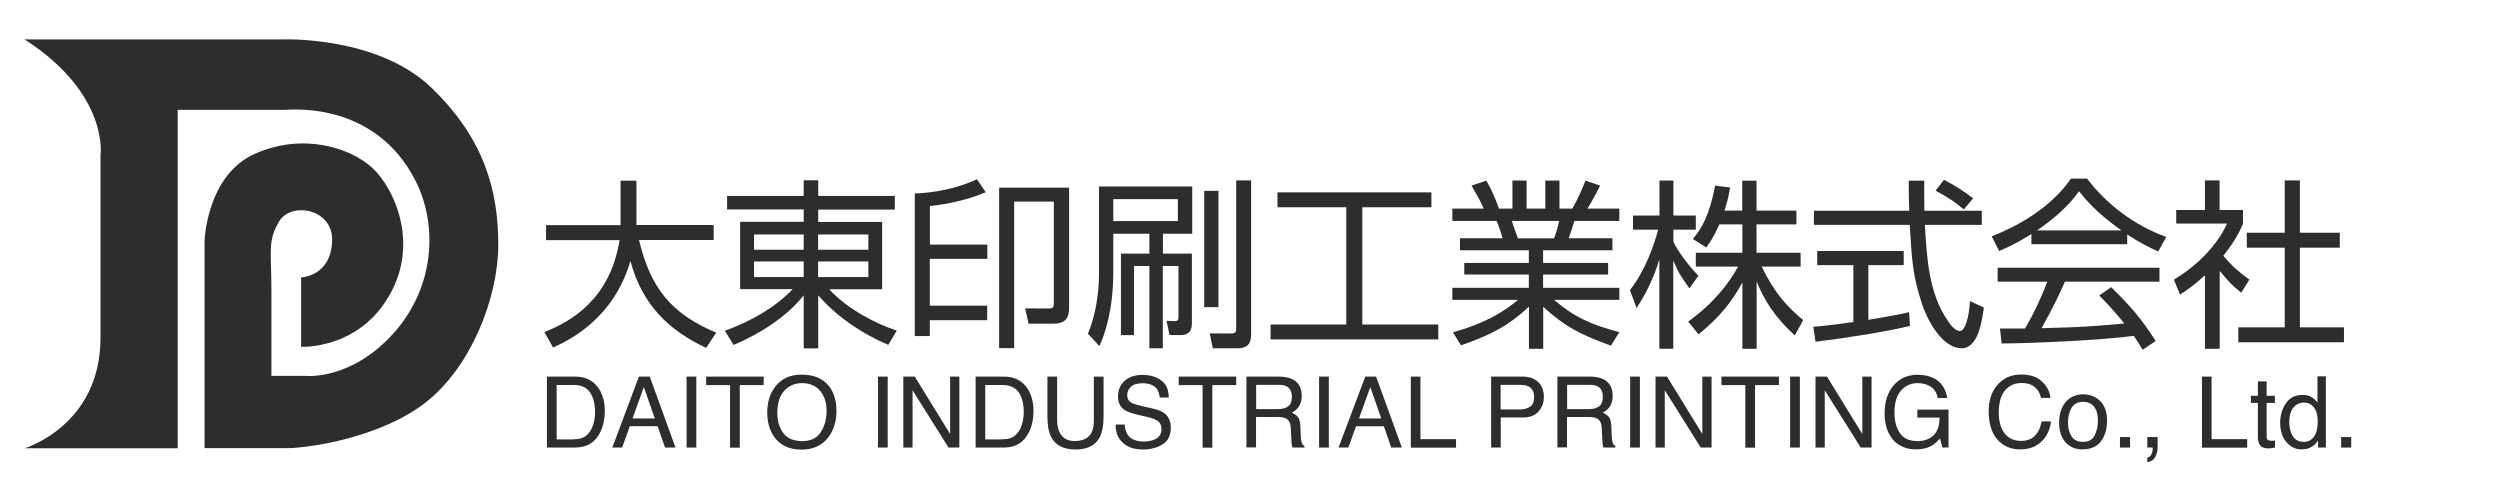 <svg xmlns="http://www.w3.org/2000/svg" xmlns:xlink="http://www.w3.org/1999/xlink" id="&#x30EC;&#x30A4;&#x30E4;&#x30FC;_1" x="0px" y="0px" viewBox="0 0 203 40" xml:space="preserve">
<g>
	<g>
		<path fill="#2C2D2D" d="M2,3.2h21.05c0,0,7.61-0.28,11.98,3.92c4.36,4.2,5.43,8.45,5.43,12.76c0,4.31-2.24,10.01-5.99,12.87    c-3.75,2.86-9.57,3.64-11.14,3.64h-6.72V19.55c0,0,0.17-5.32,4.08-7.06c3.92-1.74,7.73-0.5,9.52,1.12    c1.79,1.62,4.25,6.66,0.79,11.31c-2.14,2.86-5.26,3.25-6.55,3.25v-5.65c0,0,2.46-0.06,2.52-3.02c0.04-2.58-3.36-3.14-4.31-1.51    c-0.95,1.62-0.62,2.29-0.62,5.76v6.77h2.8c0,0,3.69,0.4,7.17-3.52c3.33-3.77,3.53-8.79,1.73-12.32    c-3.31-6.52-10.19-5.76-10.58-5.76h-8.73v27.48H2c0,0,6.16-1.84,6.16-8.96V12.66C8.16,12.66,8.94,7.68,2,3.2z"></path>
	</g>
</g>
<g>
	<path fill="#2C2D2D" d="M44.41,30.58h2.3c0.78,0,1.39,0.28,1.82,0.84c0.38,0.51,0.58,1.16,0.58,1.95c0,0.61-0.11,1.17-0.34,1.66   c-0.4,0.87-1.09,1.31-2.06,1.31h-2.3V30.58z M46.56,35.67c0.26,0,0.47-0.03,0.64-0.08c0.3-0.1,0.54-0.3,0.73-0.59   c0.15-0.23,0.26-0.53,0.33-0.89c0.04-0.22,0.06-0.42,0.06-0.6c0-0.71-0.14-1.27-0.42-1.66c-0.28-0.4-0.72-0.59-1.34-0.59H45.2v4.42   H46.56z"></path>
	<path fill="#2C2D2D" d="M51.88,30.58h0.88l2.09,5.76H54l-0.6-1.73h-2.26l-0.62,1.73h-0.8L51.88,30.58z M53.17,33.98l-0.89-2.55   l-0.92,2.55H53.17z"></path>
	<path fill="#2C2D2D" d="M55.75,30.58h0.79v5.76h-0.79V30.58z"></path>
	<path fill="#2C2D2D" d="M62.01,30.58v0.69h-1.94v5.08h-0.79v-5.08h-1.94v-0.69H62.01z"></path>
	<path fill="#2C2D2D" d="M67.35,31.4c0.38,0.51,0.57,1.16,0.57,1.96c0,0.86-0.22,1.58-0.66,2.15c-0.51,0.67-1.24,1-2.19,1   c-0.89,0-1.58-0.29-2.09-0.88c-0.45-0.56-0.68-1.28-0.68-2.14c0-0.78,0.19-1.45,0.58-2c0.5-0.71,1.23-1.07,2.2-1.07   C66.11,30.42,66.86,30.75,67.35,31.4z M66.66,35.07c0.31-0.49,0.46-1.06,0.46-1.7c0-0.68-0.18-1.22-0.53-1.64   c-0.35-0.41-0.84-0.62-1.45-0.62c-0.6,0-1.08,0.21-1.46,0.62c-0.38,0.41-0.56,1.01-0.56,1.81c0,0.64,0.16,1.18,0.48,1.62   c0.32,0.44,0.85,0.66,1.57,0.66C65.85,35.81,66.35,35.57,66.66,35.07z"></path>
	<path fill="#2C2D2D" d="M71.29,30.58h0.79v5.76h-0.79V30.58z"></path>
	<path fill="#2C2D2D" d="M73.36,30.58h0.92l2.87,4.66v-4.66h0.75v5.76h-0.88l-2.92-4.65v4.65h-0.75V30.58z"></path>
	<path fill="#2C2D2D" d="M79.22,30.58h2.3c0.78,0,1.39,0.28,1.82,0.84c0.38,0.51,0.58,1.16,0.58,1.95c0,0.61-0.11,1.17-0.34,1.66   c-0.4,0.87-1.09,1.31-2.06,1.31h-2.3V30.58z M81.37,35.67c0.26,0,0.47-0.03,0.64-0.08c0.3-0.1,0.54-0.3,0.73-0.59   c0.15-0.23,0.26-0.53,0.33-0.89c0.04-0.22,0.06-0.42,0.06-0.6c0-0.71-0.14-1.27-0.42-1.66c-0.28-0.4-0.72-0.59-1.34-0.59H80v4.42   H81.37z"></path>
	<path fill="#2C2D2D" d="M85.84,30.58v3.56c0,0.42,0.08,0.77,0.24,1.04c0.23,0.42,0.63,0.63,1.19,0.63c0.67,0,1.12-0.23,1.36-0.68   c0.13-0.25,0.19-0.58,0.19-0.99v-3.56h0.79v3.24c0,0.71-0.1,1.25-0.29,1.64c-0.35,0.7-1.02,1.04-1.99,1.04   c-0.98,0-1.64-0.35-1.99-1.04c-0.19-0.38-0.29-0.93-0.29-1.64v-3.24H85.84z"></path>
	<path fill="#2C2D2D" d="M91.33,34.48c0.02,0.33,0.09,0.59,0.22,0.8c0.25,0.38,0.69,0.57,1.32,0.57c0.28,0,0.54-0.04,0.77-0.12   c0.45-0.16,0.67-0.45,0.67-0.87c0-0.31-0.1-0.54-0.29-0.67c-0.19-0.13-0.49-0.25-0.9-0.34l-0.76-0.18   c-0.49-0.12-0.84-0.24-1.05-0.38c-0.35-0.24-0.53-0.6-0.53-1.08c0-0.52,0.17-0.94,0.52-1.27s0.84-0.5,1.48-0.5   c0.59,0,1.09,0.15,1.5,0.44c0.41,0.29,0.62,0.76,0.62,1.4h-0.73c-0.04-0.31-0.12-0.55-0.24-0.71c-0.23-0.3-0.62-0.45-1.16-0.45   c-0.44,0-0.76,0.1-0.95,0.29c-0.19,0.19-0.29,0.42-0.29,0.67c0,0.28,0.11,0.49,0.34,0.62c0.15,0.08,0.49,0.19,1.02,0.31l0.78,0.18   c0.38,0.09,0.67,0.21,0.87,0.36c0.35,0.27,0.53,0.66,0.53,1.17c0,0.64-0.23,1.09-0.68,1.37c-0.45,0.27-0.98,0.41-1.58,0.41   c-0.7,0-1.25-0.18-1.64-0.55c-0.4-0.36-0.59-0.86-0.58-1.48H91.33z"></path>
	<path fill="#2C2D2D" d="M100.38,30.58v0.69h-1.94v5.08h-0.79v-5.08h-1.94v-0.69H100.38z"></path>
	<path fill="#2C2D2D" d="M101.21,30.58h2.62c0.43,0,0.79,0.06,1.07,0.19c0.53,0.25,0.8,0.7,0.8,1.36c0,0.34-0.07,0.63-0.21,0.85   s-0.34,0.4-0.6,0.53c0.22,0.09,0.39,0.21,0.51,0.36c0.11,0.15,0.18,0.39,0.19,0.73l0.03,0.77c0.01,0.22,0.03,0.38,0.05,0.49   c0.05,0.18,0.13,0.3,0.25,0.35v0.13h-0.96c-0.03-0.05-0.05-0.11-0.06-0.19c-0.02-0.08-0.03-0.23-0.04-0.46l-0.05-0.96   c-0.02-0.38-0.15-0.63-0.41-0.76c-0.14-0.07-0.37-0.11-0.68-0.11h-1.73v2.47h-0.78V30.58z M103.75,33.22   c0.36,0,0.64-0.07,0.84-0.22c0.21-0.15,0.31-0.41,0.31-0.79c0-0.41-0.15-0.69-0.43-0.84c-0.16-0.08-0.36-0.12-0.62-0.12h-1.85v1.97   H103.75z"></path>
	<path fill="#2C2D2D" d="M107.11,30.58h0.79v5.76h-0.79V30.58z"></path>
	<path fill="#2C2D2D" d="M110.86,30.58h0.88l2.09,5.76h-0.86l-0.6-1.73h-2.26l-0.62,1.73h-0.8L110.86,30.58z M112.16,33.98   l-0.89-2.55l-0.92,2.55H112.16z"></path>
	<path fill="#2C2D2D" d="M114.56,30.58h0.78v5.08h2.89v0.69h-3.67V30.58z"></path>
	<path fill="#2C2D2D" d="M121.07,30.58h2.58c0.51,0,0.92,0.14,1.24,0.43s0.47,0.7,0.47,1.22c0,0.45-0.14,0.84-0.42,1.17   c-0.28,0.33-0.71,0.5-1.28,0.5h-1.8v2.44h-0.78V30.58z M124.1,31.37c-0.17-0.08-0.41-0.12-0.71-0.12h-1.54v2h1.54   c0.35,0,0.63-0.08,0.85-0.22c0.22-0.15,0.33-0.41,0.33-0.79C124.57,31.81,124.41,31.52,124.1,31.37z"></path>
	<path fill="#2C2D2D" d="M126.46,30.58h2.62c0.43,0,0.79,0.06,1.07,0.19c0.53,0.25,0.8,0.7,0.8,1.36c0,0.34-0.07,0.63-0.21,0.85   s-0.34,0.4-0.6,0.53c0.22,0.09,0.39,0.21,0.51,0.36c0.11,0.15,0.18,0.39,0.19,0.73l0.03,0.77c0.01,0.22,0.03,0.38,0.05,0.49   c0.05,0.18,0.13,0.3,0.25,0.35v0.13h-0.96c-0.03-0.05-0.05-0.11-0.06-0.19c-0.02-0.08-0.03-0.23-0.04-0.46l-0.05-0.96   c-0.02-0.38-0.15-0.63-0.41-0.76c-0.14-0.07-0.37-0.11-0.68-0.11h-1.73v2.47h-0.78V30.58z M129,33.22c0.36,0,0.64-0.07,0.84-0.22   c0.21-0.15,0.31-0.41,0.31-0.79c0-0.41-0.15-0.69-0.43-0.84c-0.16-0.08-0.36-0.12-0.62-0.12h-1.85v1.97H129z"></path>
	<path fill="#2C2D2D" d="M132.37,30.58h0.79v5.76h-0.79V30.58z"></path>
	<path fill="#2C2D2D" d="M134.44,30.58h0.92l2.87,4.66v-4.66h0.75v5.76h-0.88l-2.92-4.65v4.65h-0.75V30.58z"></path>
	<path fill="#2C2D2D" d="M144.45,30.58v0.69h-1.94v5.08h-0.79v-5.08h-1.94v-0.69H144.45z"></path>
	<path fill="#2C2D2D" d="M145.36,30.58h0.79v5.76h-0.79V30.58z"></path>
	<path fill="#2C2D2D" d="M147.43,30.58h0.92l2.87,4.66v-4.66h0.75v5.76h-0.88l-2.92-4.65v4.65h-0.75V30.58z"></path>
	<path fill="#2C2D2D" d="M157.08,30.74c0.56,0.3,0.91,0.83,1.04,1.58h-0.77c-0.09-0.42-0.28-0.73-0.57-0.92s-0.65-0.29-1.09-0.29   c-0.52,0-0.96,0.2-1.32,0.6s-0.54,1-0.54,1.79c0,0.69,0.15,1.24,0.44,1.67c0.29,0.43,0.78,0.65,1.44,0.65   c0.51,0,0.93-0.15,1.27-0.45c0.33-0.3,0.51-0.79,0.51-1.46h-1.8v-0.65h2.53v3.08h-0.5l-0.19-0.74c-0.26,0.29-0.49,0.49-0.69,0.6   c-0.34,0.19-0.77,0.29-1.29,0.29c-0.67,0-1.25-0.22-1.73-0.66c-0.53-0.55-0.79-1.32-0.79-2.28c0-0.96,0.26-1.73,0.77-2.3   c0.49-0.54,1.12-0.82,1.9-0.82C156.23,30.43,156.69,30.53,157.08,30.74z"></path>
	<path fill="#2C2D2D" d="M165.83,31c0.4,0.38,0.62,0.82,0.66,1.31h-0.76c-0.08-0.37-0.25-0.67-0.51-0.88   c-0.25-0.22-0.61-0.33-1.06-0.33c-0.56,0-1.01,0.2-1.35,0.6c-0.34,0.4-0.51,1.01-0.51,1.83c0,0.68,0.16,1.22,0.46,1.64   c0.31,0.42,0.77,0.63,1.38,0.63c0.57,0,1-0.22,1.29-0.66c0.16-0.23,0.27-0.54,0.35-0.92h0.76c-0.07,0.61-0.29,1.12-0.67,1.53   c-0.45,0.49-1.06,0.74-1.83,0.74c-0.66,0-1.22-0.2-1.67-0.61c-0.59-0.54-0.89-1.37-0.89-2.49c0-0.85,0.22-1.55,0.67-2.09   c0.48-0.59,1.14-0.89,1.99-0.89C164.88,30.42,165.44,30.61,165.83,31z"></path>
	<path fill="#2C2D2D" d="M170.53,32.56c0.37,0.36,0.56,0.89,0.56,1.59c0,0.68-0.16,1.24-0.49,1.68c-0.33,0.44-0.83,0.66-1.52,0.66   c-0.57,0-1.03-0.2-1.37-0.59c-0.34-0.39-0.51-0.92-0.51-1.57c0-0.71,0.18-1.27,0.53-1.68c0.36-0.42,0.83-0.63,1.43-0.63   C169.7,32.02,170.16,32.2,170.53,32.56z M170.09,35.35c0.17-0.35,0.26-0.75,0.26-1.18c0-0.39-0.06-0.71-0.19-0.96   c-0.2-0.39-0.54-0.58-1.02-0.58c-0.43,0-0.74,0.17-0.93,0.49c-0.19,0.33-0.29,0.73-0.29,1.19c0,0.45,0.1,0.82,0.29,1.12   c0.19,0.3,0.5,0.45,0.92,0.45C169.6,35.88,169.92,35.7,170.09,35.35z"></path>
	<path fill="#2C2D2D" d="M172.14,35.49h0.82v0.85h-0.82V35.49z"></path>
	<path fill="#2C2D2D" d="M174.36,37.16c0.18-0.03,0.31-0.16,0.38-0.38c0.04-0.12,0.06-0.23,0.06-0.34c0-0.02,0-0.03,0-0.05   c0-0.01,0-0.03-0.01-0.05h-0.43v-0.85h0.84v0.79c0,0.31-0.06,0.58-0.19,0.82c-0.12,0.24-0.34,0.38-0.65,0.43V37.16z"></path>
	<path fill="#2C2D2D" d="M178.8,30.58h0.78v5.08h2.89v0.69h-3.67V30.58z"></path>
	<path fill="#2C2D2D" d="M183.34,30.97h0.71v1.17h0.67v0.58h-0.67v2.74c0,0.15,0.05,0.25,0.15,0.29c0.06,0.03,0.15,0.04,0.28,0.04   c0.03,0,0.07,0,0.11,0s0.08-0.01,0.14-0.01v0.56c-0.08,0.02-0.17,0.04-0.25,0.05c-0.09,0.01-0.18,0.02-0.29,0.02   c-0.33,0-0.55-0.08-0.67-0.25c-0.12-0.17-0.18-0.39-0.18-0.66v-2.78h-0.57v-0.58h0.57V30.97z"></path>
	<path fill="#2C2D2D" d="M187.75,32.27c0.12,0.08,0.27,0.21,0.43,0.41v-2.12h0.68v5.78h-0.64v-0.58c-0.16,0.26-0.36,0.45-0.58,0.56   c-0.22,0.12-0.48,0.17-0.77,0.17c-0.47,0-0.87-0.2-1.21-0.59c-0.34-0.39-0.51-0.92-0.51-1.57c0-0.61,0.16-1.14,0.47-1.59   c0.31-0.45,0.76-0.67,1.33-0.67C187.27,32.06,187.54,32.13,187.75,32.27z M186.18,35.42c0.19,0.3,0.49,0.46,0.91,0.46   c0.33,0,0.59-0.14,0.8-0.42c0.21-0.28,0.31-0.68,0.31-1.21c0-0.53-0.11-0.92-0.32-1.18s-0.48-0.38-0.8-0.38   c-0.35,0-0.64,0.14-0.86,0.41c-0.22,0.27-0.33,0.67-0.33,1.2C185.89,34.74,185.99,35.12,186.18,35.42z"></path>
	<path fill="#2C2D2D" d="M190.1,35.49h0.82v0.85h-0.82V35.49z"></path>
</g>
<g>
	<path fill="#2C2D2D" d="M50.37,14.67h1.31v3.6h6.27v1.22h-6.06c0.91,3.85,2.6,6,6.27,7.52l-0.82,1.24   c-3.06-1.44-5.19-3.5-6.15-7.06c-1.34,4.58-4.74,6.33-6.28,7.03l-0.71-1.26c2.19-0.85,5.33-2.66,6.11-7.46h-5.97v-1.22h6.05V14.67z   "></path>
	<path fill="#2C2D2D" d="M72.66,17.02h-6.22v1h5.19v5.47h-4.3c1.49,1.62,3.84,2.83,5.49,3.35l-0.69,1.16   c-0.69-0.29-3.53-1.52-5.69-4.02v4.31h-1.18v-4.31c-1.32,1.69-3.53,3.12-5.69,4.03l-0.71-1.15c2.15-0.79,4.12-1.91,5.5-3.38H60.1   v-5.47h5.16v-1h-6.22v-1.1h6.22v-1.27h1.18v1.27h6.22V17.02z M61.23,19.04v1.24h4.03v-1.24H61.23z M61.23,21.23v1.27h4.03v-1.27   H61.23z M70.51,19.04h-4.08v1.24h4.08V19.04z M70.51,21.23h-4.08v1.27h4.08V21.23z"></path>
	<path fill="#2C2D2D" d="M74.28,27.29V15.71c0.68-0.03,2.87-0.13,5.05-1.16l0.71,1.06c-1.96,0.84-4,1.06-4.53,1.12v3.13h4.66v1.16   H75.5v3.8h4.66V26H75.5v1.29H74.28z M86.8,25.1c0,1.06-0.71,1.18-1.29,1.18h-1.99l-0.28-1.24l1.9,0.01c0.31,0,0.43-0.04,0.43-0.44   v-8.24h-3.22v11.9h-1.22V15.24h5.68V25.1z"></path>
	<path fill="#2C2D2D" d="M96.81,15.14v3.84h-2.38v1.61h2.35v5.59c0,0.32,0,1.03-0.9,1.03h-0.91l-0.25-1.16l0.66,0.03   c0.31,0.01,0.31-0.21,0.31-0.37V21.6h-1.27v6.68h-1.09V21.6h-1.25v5.61h-1.06v-6.62h2.31v-1.61h-2.93v3.09   c0,2.03-0.29,4.19-1.13,6.03l-0.93-1c0.65-1.6,0.9-3.28,0.9-5.03v-6.93H96.81z M95.64,16.17h-5.24v1.78h5.24V16.17z M97.78,24.94   v-9.44h1.16v9.44H97.78z M101.59,14.65v12.36c0,0.56,0,1.27-1.12,1.27h-1.99l-0.25-1.21l1.75,0.01c0.4,0,0.4-0.21,0.4-0.47V14.65   H101.59z"></path>
	<path fill="#2C2D2D" d="M116.23,15.62v1.21h-5.61v9.52h6.17v1.21h-13.62v-1.21h6.15v-9.52h-5.59v-1.21H116.23z"></path>
	<path fill="#2C2D2D" d="M130.81,28.07c-2.5-0.91-3.74-1.54-5.5-3.16v3.41h-1.16v-3.43c-1.72,1.66-3.43,2.43-5.52,3.15l-0.65-1.06   c1.35-0.38,3.4-1.04,5.28-2.63h-5.33v-0.98h6.21v-1.08h-5.24v-0.94h5.24v-1.03h-5.59v-0.97h3.46c-0.09-0.35-0.34-1.09-0.49-1.41   h-3.59v-1h2.55c-0.29-0.65-0.46-0.94-0.99-1.87l1.19-0.4c0.18,0.29,0.53,0.87,1.04,2.27h1.09v-2.28h1.15v2.28h1.52v-2.28h1.15v2.28   h1.04c0.46-0.77,0.82-1.65,1.07-2.27l1.19,0.4c-0.21,0.44-0.66,1.28-1.03,1.87h2.59v1h-3.65c-0.19,0.63-0.29,0.94-0.46,1.41h3.55   v0.97h-5.63v1.03h5.28v0.94h-5.28v1.08h6.19v0.98h-5.3c1.66,1.41,2.97,2,5.3,2.62L130.81,28.07z M126.19,19.35   c0.06-0.15,0.31-0.83,0.41-1.41h-3.84c0.07,0.21,0.4,1.19,0.49,1.41H126.19z"></path>
	<path fill="#2C2D2D" d="M137.18,23.42c-0.65-0.91-0.93-1.34-1.31-2.27v7.17h-1.13v-7.27c-0.13,0.46-0.66,2.19-1.85,3.96l-0.54-1.46   c1.25-1.56,1.99-3.74,2.29-4.9h-2.04v-1.15h2.15v-2.84h1.13v2.84h1.82v1.15h-1.82v0.96c0.29,0.71,1.24,1.97,2.03,2.78L137.18,23.42   z M142.64,28.32h-1.16v-5.38c-0.96,1.75-1.96,2.9-3.56,4.21l-0.84-1.04c2.13-1.53,3.34-3.16,4.05-4.46h-3.43v-1.13h3.78v-2.3h-1.87   c-0.43,1-0.75,1.44-1.06,1.87l-1.09-0.68c0.74-0.91,1.34-1.91,1.81-4.34l1.22,0.16c-0.09,0.47-0.16,0.93-0.46,1.87h1.44v-2.43h1.16   v2.43h3.24v1.12h-3.24v2.3h3.58v1.13h-3.16c1.07,2.22,2.16,3.34,3.37,4.34l-0.68,1.24c-1.68-1.49-2.56-3.03-3.1-4.37V28.32z"></path>
	<path fill="#2C2D2D" d="M155.09,26.47c-2.12,0.49-4.86,0.93-7.67,1.28l-0.18-1.22c0.62-0.04,1.4-0.12,3.25-0.38v-4.62h-2.93v-1.15   h7.02v1.15h-2.87v4.44c2.12-0.35,2.75-0.49,3.31-0.62L155.09,26.47z M156.25,14.67c-0.01,0.5-0.01,1.09,0.01,2.44h4.66v1.15h-4.62   c0.16,2.74,0.32,5.56,1.87,7.8c0.16,0.24,0.57,0.82,0.97,0.82s0.74-1,0.82-2.43l1.13,0.52c-0.16,1.12-0.46,3.31-1.81,3.31   c-1.63,0-2.84-2.44-3.21-3.59c-0.75-2.27-0.82-3.44-1-6.43h-7.78v-1.15h7.74c-0.03-0.69-0.04-1.57-0.04-2.44H156.25z M159.46,17.01   c-0.56-0.49-1.15-0.91-2.29-1.53l0.68-0.88c1.07,0.56,1.52,0.87,2.37,1.5L159.46,17.01z"></path>
	<path fill="#2C2D2D" d="M172.73,19.83h-7.78v-0.82c-1.31,0.81-2.12,1.16-2.62,1.37l-0.6-1.19c4.38-1.72,6.03-4.11,6.43-4.69h1.31   c1.53,2.04,3.87,3.83,6.43,4.74l-0.65,1.18c-0.65-0.29-1.47-0.68-2.52-1.38V19.83z M171.43,23.32c1.57,1.54,2.47,2.58,3.61,4.37   l-1.06,0.71c-0.24-0.4-0.41-0.68-0.72-1.13c-2.46,0.35-8.46,0.62-10.73,0.62l-0.13-1.21h2.03c0.93-1.59,1.49-2.96,1.81-3.81h-4.03   v-1.13h13.14v1.13h-7.68c-0.35,0.81-0.94,2.09-1.9,3.78c0.37-0.01,2.02-0.06,2.32-0.07c1.79-0.07,3.31-0.21,4.4-0.31   c-0.15-0.19-0.88-1.12-2.03-2.28L171.43,23.32z M172.26,18.71c-2.07-1.47-2.93-2.53-3.44-3.18c-0.93,1.3-2.18,2.33-3.41,3.18   H172.26z"></path>
	<path fill="#2C2D2D" d="M180.23,28.32h-1.19v-5.96c-0.93,0.85-1.6,1.29-2.02,1.56l-0.5-1.21c2.44-1.47,3.81-3.37,4.31-4.56h-4.12   v-1.1h2.33v-2.4h1.19v2.4h1.9v1.12c-0.15,0.35-0.53,1.27-1.6,2.6c0.78,0.9,1.29,1.34,2.12,1.93l-0.66,1.07   c-0.78-0.63-0.94-0.81-1.75-1.77V28.32z M186.75,14.65v4.25h3.24v1.21h-3.24v6.47h3.58v1.21h-8.58v-1.21h3.77v-6.47h-3.08V18.9   h3.08v-4.25H186.75z"></path>
</g>
<g>
</g>
<g>
</g>
<g>
</g>
<g>
</g>
<g>
</g>
<g>
</g>
</svg>